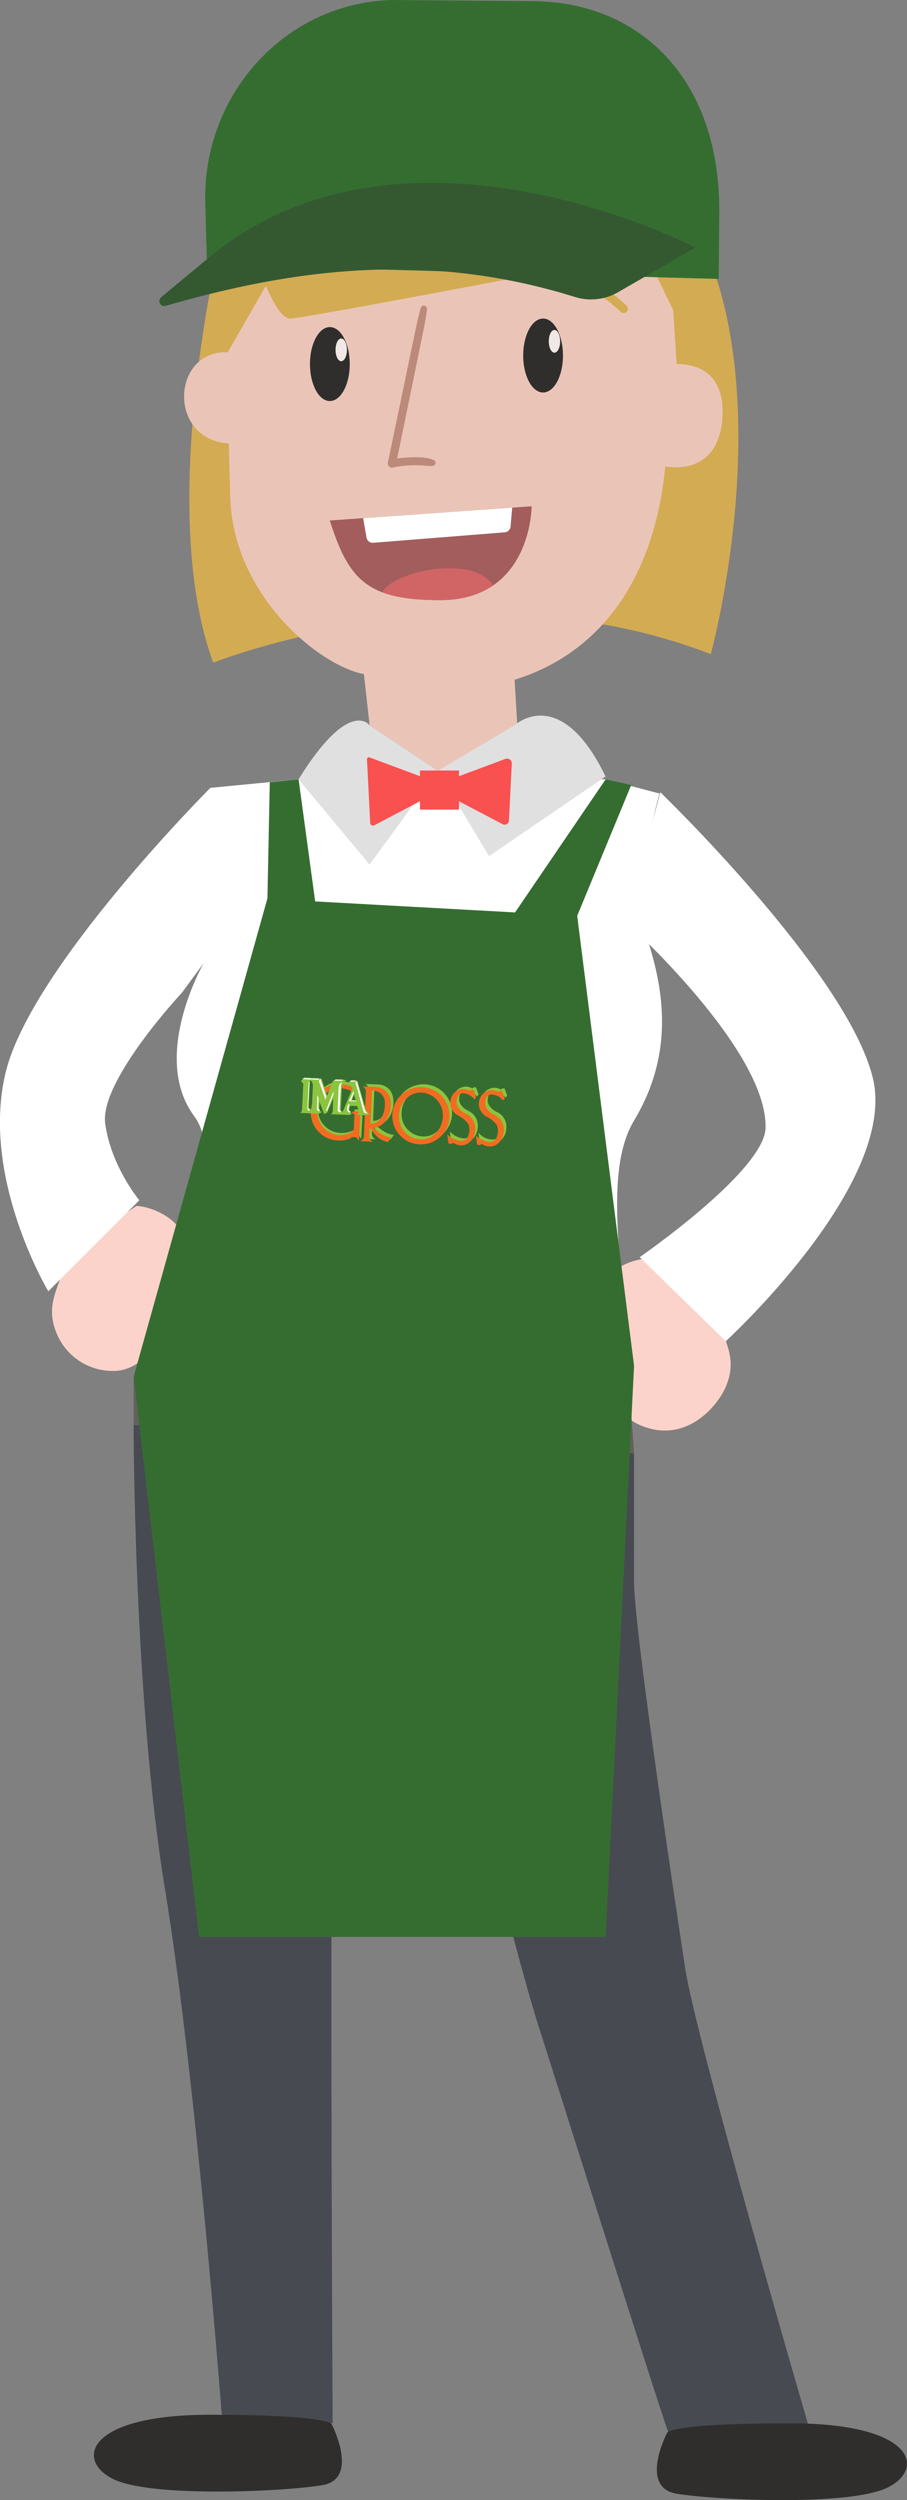 <svg xmlns="http://www.w3.org/2000/svg" viewBox="0 0 319.02 879"><rect x="0" y="0" width="319.02" height="879" fill="#808080" stroke="none"/><defs><style>.cls-1{fill:#fcd3ca;}.cls-2{fill:#d3ab53;}.cls-3{fill:#474a51;}.cls-4{fill:#63605c;}.cls-5{fill:#eac5b7;}.cls-6{fill:#b7b0a7;}.cls-7{fill:#302e2d;}.cls-8{fill:#a35d5d;}.cls-18,.cls-9{fill:#fff;}.cls-10{fill:#d16565;}.cls-11{fill:#bc8a7a;}.cls-12{fill:#efe8e6;}.cls-13{fill:#e0e0e0;}.cls-14{fill:#f95050;}.cls-15{fill:#356d31;}.cls-16{fill:#8bc53f;}.cls-16,.cls-17,.cls-18{fill-rule:evenodd;}.cls-17{fill:#f26b21;}.cls-19{fill:#345931;}</style></defs><g id="Layer_2" data-name="Layer 2"><g id="Layer_6" data-name="Layer 6"><path class="cls-1" d="M227.29,442.56c-4,0-18,4-18,17,0,12.37,1,35,15.73,41.44,16,7,27.27-6.44,30.27-13.44,4-9.37,0-15-2-22C251.15,458.06,227.29,442.56,227.29,442.56Z"/><path class="cls-2" d="M79,78s-25,98-4,155c0,0,90-36,175-3,0,0,20.86-76.08,1.43-134S132,56,132,56Z"/><path class="cls-3" d="M47,501s0,96,11,163S78,849,78,849l39,3s-1-188,0-217-4-58,11-72,21,4,24,11,29,112,37,137,43,136,46,144h50s-40-137-44-163-18-120-18-136V511Z"/><polygon class="cls-4" points="47.02 484 47.02 501 223.02 511 222.02 497 47.02 484"/><path class="cls-5" d="M238,128s-1.06-16-2-32c-1-17-23-51-64-54-52.1-3.81-89,31-91,60-.51,7.36-.78,14.37-.88,21.84-19.75-.79-21.34,30.66.35,32.09.14,5.8.32,12.09.53,19.07,1,34,31,59,47,62l2,18,24,16,28-15-1-17c29-9,49-34,53-75,0,0,18,4,20-16C255.11,137.05,251,128,238,128Z"/><path class="cls-1" d="M48,424c4,0,18,4,18,17,0,12.37-9.88,41-26,41a21.33,21.33,0,0,1-20-13c-4-9.37,0-15,2-22C24.16,439.51,48,424,48,424Z"/><polygon class="cls-6" points="106.43 487 107.02 507 138.02 509 139.02 489.17 106.43 487"/><ellipse class="cls-7" cx="116.02" cy="128" rx="7" ry="13"/><ellipse class="cls-7" cx="191.02" cy="125" rx="7" ry="13"/><path class="cls-8" d="M116,183l71-5s0,33-32.19,33C129.27,211,122.65,204,116,183Z"/><path class="cls-9" d="M127.72,182.18l1.19,6.78a2.22,2.22,0,0,0,2.32,1.88l46.36-3.69a2.26,2.26,0,0,0,2-2.11l.56-6.56Z"/><path class="cls-10" d="M134.51,208.27c5.07,1.91,11.59,2.73,20.32,2.73,8,0,14.08-2.06,18.6-5.15C166.47,194.7,137.8,201,134.51,208.27Z"/><path class="cls-11" d="M148,108.21c-1.24,4.46-2.1,9-3.06,13.56s-1.89,9.08-2.84,13.61l-5.67,27.24a1.46,1.46,0,0,0,1.78,1.77,35.47,35.47,0,0,1,7-.81c1.12,0,2.24,0,3.35.07a21.29,21.29,0,0,0,3.56.18c1-.13,1.62-1.48.55-2-2.12-1.1-5.12-1.09-7.46-1.06a39.56,39.56,0,0,0-7.74.87l1.77,1.78,5.6-27.26c.93-4.54,1.88-9.08,2.79-13.63s1.94-9.1,2.57-13.69c.19-1.39-1.77-2-2.17-.6Z"/><ellipse class="cls-12" cx="120.02" cy="123" rx="2" ry="4"/><ellipse class="cls-12" cx="195.02" cy="120" rx="2" ry="4"/><path class="cls-7" d="M116.69,852.38s9.91,19.12-3.3,21.37-60.57,4.5-73.78-2.25S30.8,849,73.75,849,116.69,852.38,116.69,852.38Z"/><path class="cls-7" d="M234.63,855.37s-10,19.13,3.34,21.38,61.08,4.5,74.4-2.25S321.26,852,278,852,234.63,855.37,234.63,855.37Z"/><path class="cls-9" d="M223,394c-12,20-2.33,58.67-1,103L47,484c8-20,7-25,14-44,5.35-14.53,17-35,7-48-15-21,3.63-53.35,3.63-53.35L64,349s-29,31-27,46,12,27,12,27L17,454S-7,414,2,377,74,277,74,277l31-3H213l19,5s-9.94,32.59-3.47,53.79S235,374,223,394Z"/><path class="cls-13" d="M130,255s-7-10-25,19l25,30,24-33Z"/><path class="cls-13" d="M181,255s16-15,32,18l-41,28-18-30Z"/><path class="cls-14" d="M177.77,266.82l-16.33,6.09v-2H147.72v2L130,266.3a.68.68,0,0,0-.92.68l1.12,22.28a1,1,0,0,0,1.51.87l16-8.42v2.93h13.72v-2.93l15.33,8.05a1.53,1.53,0,0,0,2.25-1.28l1-20A1.67,1.67,0,0,0,177.77,266.82Z"/><polygon class="cls-15" points="203.02 322 222.02 276 213.02 274 181.16 320.8 110.86 316.93 105.02 274 94.89 275.03 94.06 316 94.02 316 47.02 484 70.02 681 213.02 681 223.02 480.2 203.02 322"/><g id="Group_97" data-name="Group 97"><g id="Group_94" data-name="Group 94"><path id="Path_319" data-name="Path 319" class="cls-16" d="M131.71,382.4l-.48,11.69c4.83-.21,5.06-6.13,5.06-6.13C136.84,382.3,131.71,382.4,131.71,382.4Zm-4.19,17.93,4.59.26a2.24,2.24,0,0,1-1.3-2l.08-2.66.43-.06c2.36,4.39,6,4.79,6,4.79l1.25-1.64c-3.11-.17-6.18-3.28-6.18-3.28,5.88-1.1,6-7.73,6-7.73.24-7-5.62-6.74-5.62-6.74l-4.29-.16a2,2,0,0,1,1.12,1.76l-.69,15.54A2.16,2.16,0,0,1,127.52,400.33ZM141.26,391c.26-4.6,3.89-8.18,8.05-7.86a7.94,7.94,0,0,1,7.34,8.57c-.26,4.59-3.89,8.17-8.05,7.85A7.87,7.87,0,0,1,141.26,391Zm-2.37-.12a10.06,10.06,0,1,1,9.65,10.46h0a9.9,9.9,0,0,1-9.65-10.46Zm19.33,6.94.43,3.18,1.07.29c0-.74,1-.28,1-.28a4.59,4.59,0,0,0,4.57.12,5.85,5.85,0,0,0,2.74-4.79,5.65,5.65,0,0,0-3-5.63c-3.92-1.82-3.53-4.37-3.53-4.37.2-5,4.86-2.13,4.86-2.13a5.68,5.68,0,0,1,1.35,1.29l.64-.68-.93-2.52h-1c-.07.6-.56.23-.56.23a4.29,4.29,0,0,0-3.83-.07c-2.92,1.27-2.76,4.64-2.76,4.64a5.14,5.14,0,0,0,2.47,4.08,10.76,10.76,0,0,1,3.79,3,5.17,5.17,0,0,1,.22,3.8c-.68,2.59-2.63,2.27-2.63,2.27a7.5,7.5,0,0,1-4.89-2.43Zm10.05.4.43,3.18,1.07.3c0-.74,1-.28,1-.28a4.57,4.57,0,0,0,4.57.11,5.83,5.83,0,0,0,2.74-4.78,5.64,5.64,0,0,0-3-5.63c-3.93-1.82-3.54-4.38-3.54-4.38.2-5,4.86-2.13,4.86-2.13a5.74,5.74,0,0,1,1.36,1.29l.64-.68-.93-2.52h-1c-.07.6-.56.23-.56.23a4.29,4.29,0,0,0-3.83-.07c-2.92,1.28-2.76,4.64-2.76,4.64a5.12,5.12,0,0,0,2.47,4.08,10.87,10.87,0,0,1,3.79,3,5.17,5.17,0,0,1,.22,3.8c-.68,2.59-2.64,2.27-2.64,2.27a6.64,6.64,0,0,1-4.89-2.43Zm-44.14,1a9.42,9.42,0,0,1-4.46.75,9.9,9.9,0,0,1,.55-19.79.58.58,0,0,1,.45.09,9.55,9.55,0,0,1,5.41,1.92v2.06a7.78,7.78,0,0,0-5.32-2.37,8.24,8.24,0,1,0-.87,16.45,9,9,0,0,0,4.3-.88c1.12-.45,1.06-1.91,1.06-1.91l.18-4.14c.06-.6-.37-.54-.37-.54-.62-.21-.37-.54-.37-.54,0-.29.85-.26.85-.26l1.92,0c1,0,.82.63.82.63s-.54.36-.54.36-.23.48-.23.48l-.45,8.59c-.11.31-.31-.1-.31-.1-.69-1.82-2.45-.7-2.61-.83Z"/><path id="Path_320" data-name="Path 320" class="cls-17" d="M130.82,383.41l-.48,11.68c4.83-.21,5-6.12,5-6.12C136,383.3,130.82,383.41,130.82,383.41Zm-4.21,17.78,4.59.26a2.22,2.22,0,0,1-1.3-2l.08-2.66.43-.06c2.36,4.39,6,4.79,6,4.79l1.24-1.64c-3.11-.17-6.18-3.28-6.18-3.28,5.89-1.1,6-7.73,6-7.73.23-6.95-5.62-6.75-5.62-6.75l-4.29-.15a2,2,0,0,1,1.12,1.76L128,399.24a1.86,1.86,0,0,1-1.35,1.95ZM140.36,392c.26-4.6,3.9-8.18,8.06-7.86a8,8,0,0,1,7.34,8.57c-.26,4.6-3.9,8.18-8.06,7.86A7.88,7.88,0,0,1,140.36,392Zm-2.37-.12a10.07,10.07,0,1,1,9.66,10.46h0A10,10,0,0,1,138,391.85Zm19.33,6.94.43,3.18,1.07.3c.05-.74,1-.28,1-.28a4.59,4.59,0,0,0,4.58.11,5.85,5.85,0,0,0,2.74-4.78,5.64,5.64,0,0,0-3-5.63c-3.93-1.82-3.54-4.38-3.54-4.38.2-5,4.86-2.13,4.86-2.13a5.69,5.69,0,0,1,1.35,1.29l.65-.67-.95-2.67h-1c-.07.6-.56.22-.56.22a4.35,4.35,0,0,0-3.84-.06c-2.91,1.27-2.75,4.64-2.75,4.64a5.12,5.12,0,0,0,2.46,4.07,10.93,10.93,0,0,1,3.8,3,5.23,5.23,0,0,1,.22,3.8c-.68,2.59-2.64,2.27-2.64,2.27a7.28,7.28,0,0,1-4.87-2.29Zm10.06.41.43,3.17,1.07.3c.05-.74,1-.28,1-.28a4.59,4.59,0,0,0,4.58.11,5.83,5.83,0,0,0,2.73-4.78,5.62,5.62,0,0,0-3-5.63c-3.92-1.82-3.53-4.37-3.53-4.37.2-5,4.86-2.13,4.86-2.13a5.84,5.84,0,0,1,1.35,1.28l.65-.67-.95-2.67h-1c-.07.6-.56.23-.56.23a4.31,4.31,0,0,0-3.84-.07c-2.91,1.28-2.75,4.64-2.75,4.64a5.14,5.14,0,0,0,2.46,4.08,10.76,10.76,0,0,1,3.79,3,5.17,5.17,0,0,1,.22,3.8c-.67,2.59-2.63,2.27-2.63,2.27a7.75,7.75,0,0,1-4.87-2.28Zm-44.15,1a9.5,9.5,0,0,1-4.46.75,9.9,9.9,0,0,1,.56-19.79l.43-.06a10.46,10.46,0,0,1,5.55,1.9V385a7.78,7.78,0,0,0-5.32-2.37,8.24,8.24,0,0,0-.86,16.45,9,9,0,0,0,4.29-.88c1.12-.45,1.07-1.91,1.07-1.91l.17-4.14c.07-.6-.37-.54-.37-.54-.61-.21-.36-.54-.36-.54,0-.29.84-.26.84-.26l1.92,0c1,0,.82.63.82.63,0,.29-.54.36-.54.36s-.23.48-.23.48l-.45,8.59c-.11.31-.31-.11-.31-.11-.83-1.79-2.74-.65-2.74-.65Z"/><g id="Group_93" data-name="Group 93"><path id="Path_321" data-name="Path 321" class="cls-16" d="M124.54,384.85l.56,2-1.34-.11Zm-15.91,4.21.33-8.43a1.8,1.8,0,0,1,.19-.76c1.11.58.89,2.23.89,2.23l-.34,7.26c.08.57-.21.61-.21.61-.87.12-.86-.91-.86-.91ZM107,378.84l6.08.36,2,6.05,2-5.12,1.1-.59,3.71.23a3.66,3.66,0,0,0-1.67,2.88l-.34,7.25c0,.89.57,1,.57,1s.36-.64.36-.64l3.1-7.48c.55-1.4-1.45-2-1.45-2l1.06-.88,2.22.14,2.8,9.77a3.13,3.13,0,0,0,1.57,1.85l-1.11.44-3.55-.11c1-.42.63-1.85.63-1.85l-.46-1.26-2.37-.12c-1.13,2.51.66,2.71.66,2.71L123,392l-6.8-.26c.87-.11.85-1.29.85-1.29l.16-4.29-1.78,4.22a1.56,1.56,0,0,1-1.46,1.22l-1.59-4.19-.09,2.66c-.06.59,1,.89,1,.89l-1.1.59-6.8-.26c.87-.11.85-1.29.85-1.29l.44-8.74a1.53,1.53,0,0,0-.88-1.06Z"/><g id="Group_92" data-name="Group 92"><path id="Path_322" data-name="Path 322" class="cls-18" d="M107,379l-.68.38,3,.19.54-.37Z"/><path id="Path_323" data-name="Path 323" class="cls-18" d="M110.08,379.15l-.53.37,2.37.12.54-.37Z"/><path id="Path_324" data-name="Path 324" class="cls-18" d="M108.9,380.2a.79.79,0,0,0-.33.78l-.46,8.59c0,.89.57.95.57.95l.4-.34a1,1,0,0,1-.74-1.08h0l.56-8.9Z"/><path id="Path_325" data-name="Path 325" class="cls-18" d="M111.61,385l.43,1-.11,3.55c.06.43.69.79.69.79l-.54.36a1,1,0,0,1-.59-1.09Z"/><path id="Path_326" data-name="Path 326" class="cls-18" d="M117.31,383.62v1.17l-2.08,5.29a.79.79,0,0,1-.66.53Z"/><path id="Path_327" data-name="Path 327" class="cls-18" d="M112.76,379.38l-.66.53,2.38,6.74.3-1.07Z"/><path id="Path_328" data-name="Path 328" class="cls-18" d="M118.08,379.54l2.81.06-.69.39-2.8-.06Z"/><path id="Path_329" data-name="Path 329" class="cls-18" d="M123.56,379.83l1.78.05-.69.39-1.77,0Z"/><path id="Path_330" data-name="Path 330" class="cls-18" d="M125.52,380.15l-.54.37,2.84,10.06a1.13,1.13,0,0,0,1.29.86l.29,0a2.14,2.14,0,0,1-1.05-1.19Z"/><path id="Path_331" data-name="Path 331" class="cls-18" d="M120.28,380.57c-1.14.3-1.19,2.07-1.19,2.07l-.3,7.55c0,1,.86.91.86.91l.39-.35a1,1,0,0,1-.59-1.1l.43-7.7A3.3,3.3,0,0,1,120.28,380.57Z"/><path id="Path_332" data-name="Path 332" class="cls-18" d="M124.36,383.55l.1.72-1,2.63,1.77.05,0,.29-2.51-.1Z"/><path id="Path_333" data-name="Path 333" class="cls-18" d="M123,388.3l-.46-.09c-1.15,2.37.25,2.91.25,2.91.31.11.7-.24.7-.24C121.78,390.52,123,388.3,123,388.3Z"/></g></g></g></g><path class="cls-9" d="M220,324s50,45,49.27,72.56C268.9,411.69,225,442,225,442l30.27,29.56S316,416,307,379s-74.73-100.44-74.73-100.44Z"/><polygon class="cls-2" points="80.02 124 103.02 84 79.02 89 80.02 124"/><polygon class="cls-2" points="246.02 128 228.02 91 247.52 86.35 246.02 128"/><path class="cls-2" d="M91,94s6,18,11,18S211,92,211,92Z"/><path class="cls-2" d="M195.71,97.22a49.64,49.64,0,0,1,22.61,12.42c1.38,1.33,3.49-.78,2.11-2.11A52.8,52.8,0,0,0,196.5,94.35c-1.86-.46-2.66,2.41-.79,2.87Z"/><path class="cls-15" d="M252.8,98.08l-180-5L72.2,71.56C71.09,33.18,100.36,1.14,137.58,0L186,.4C224,0,253,26.6,253,74Z"/><path class="cls-19" d="M58.27,107.54c46.79-13.52,93.08-19,144-3.11a19.1,19.1,0,0,0,15.22-1.74l27.05-15.64s-103-53.92-171.86,4.17l-16,13.28A1.76,1.76,0,0,0,58.27,107.54Z"/></g></g></svg>